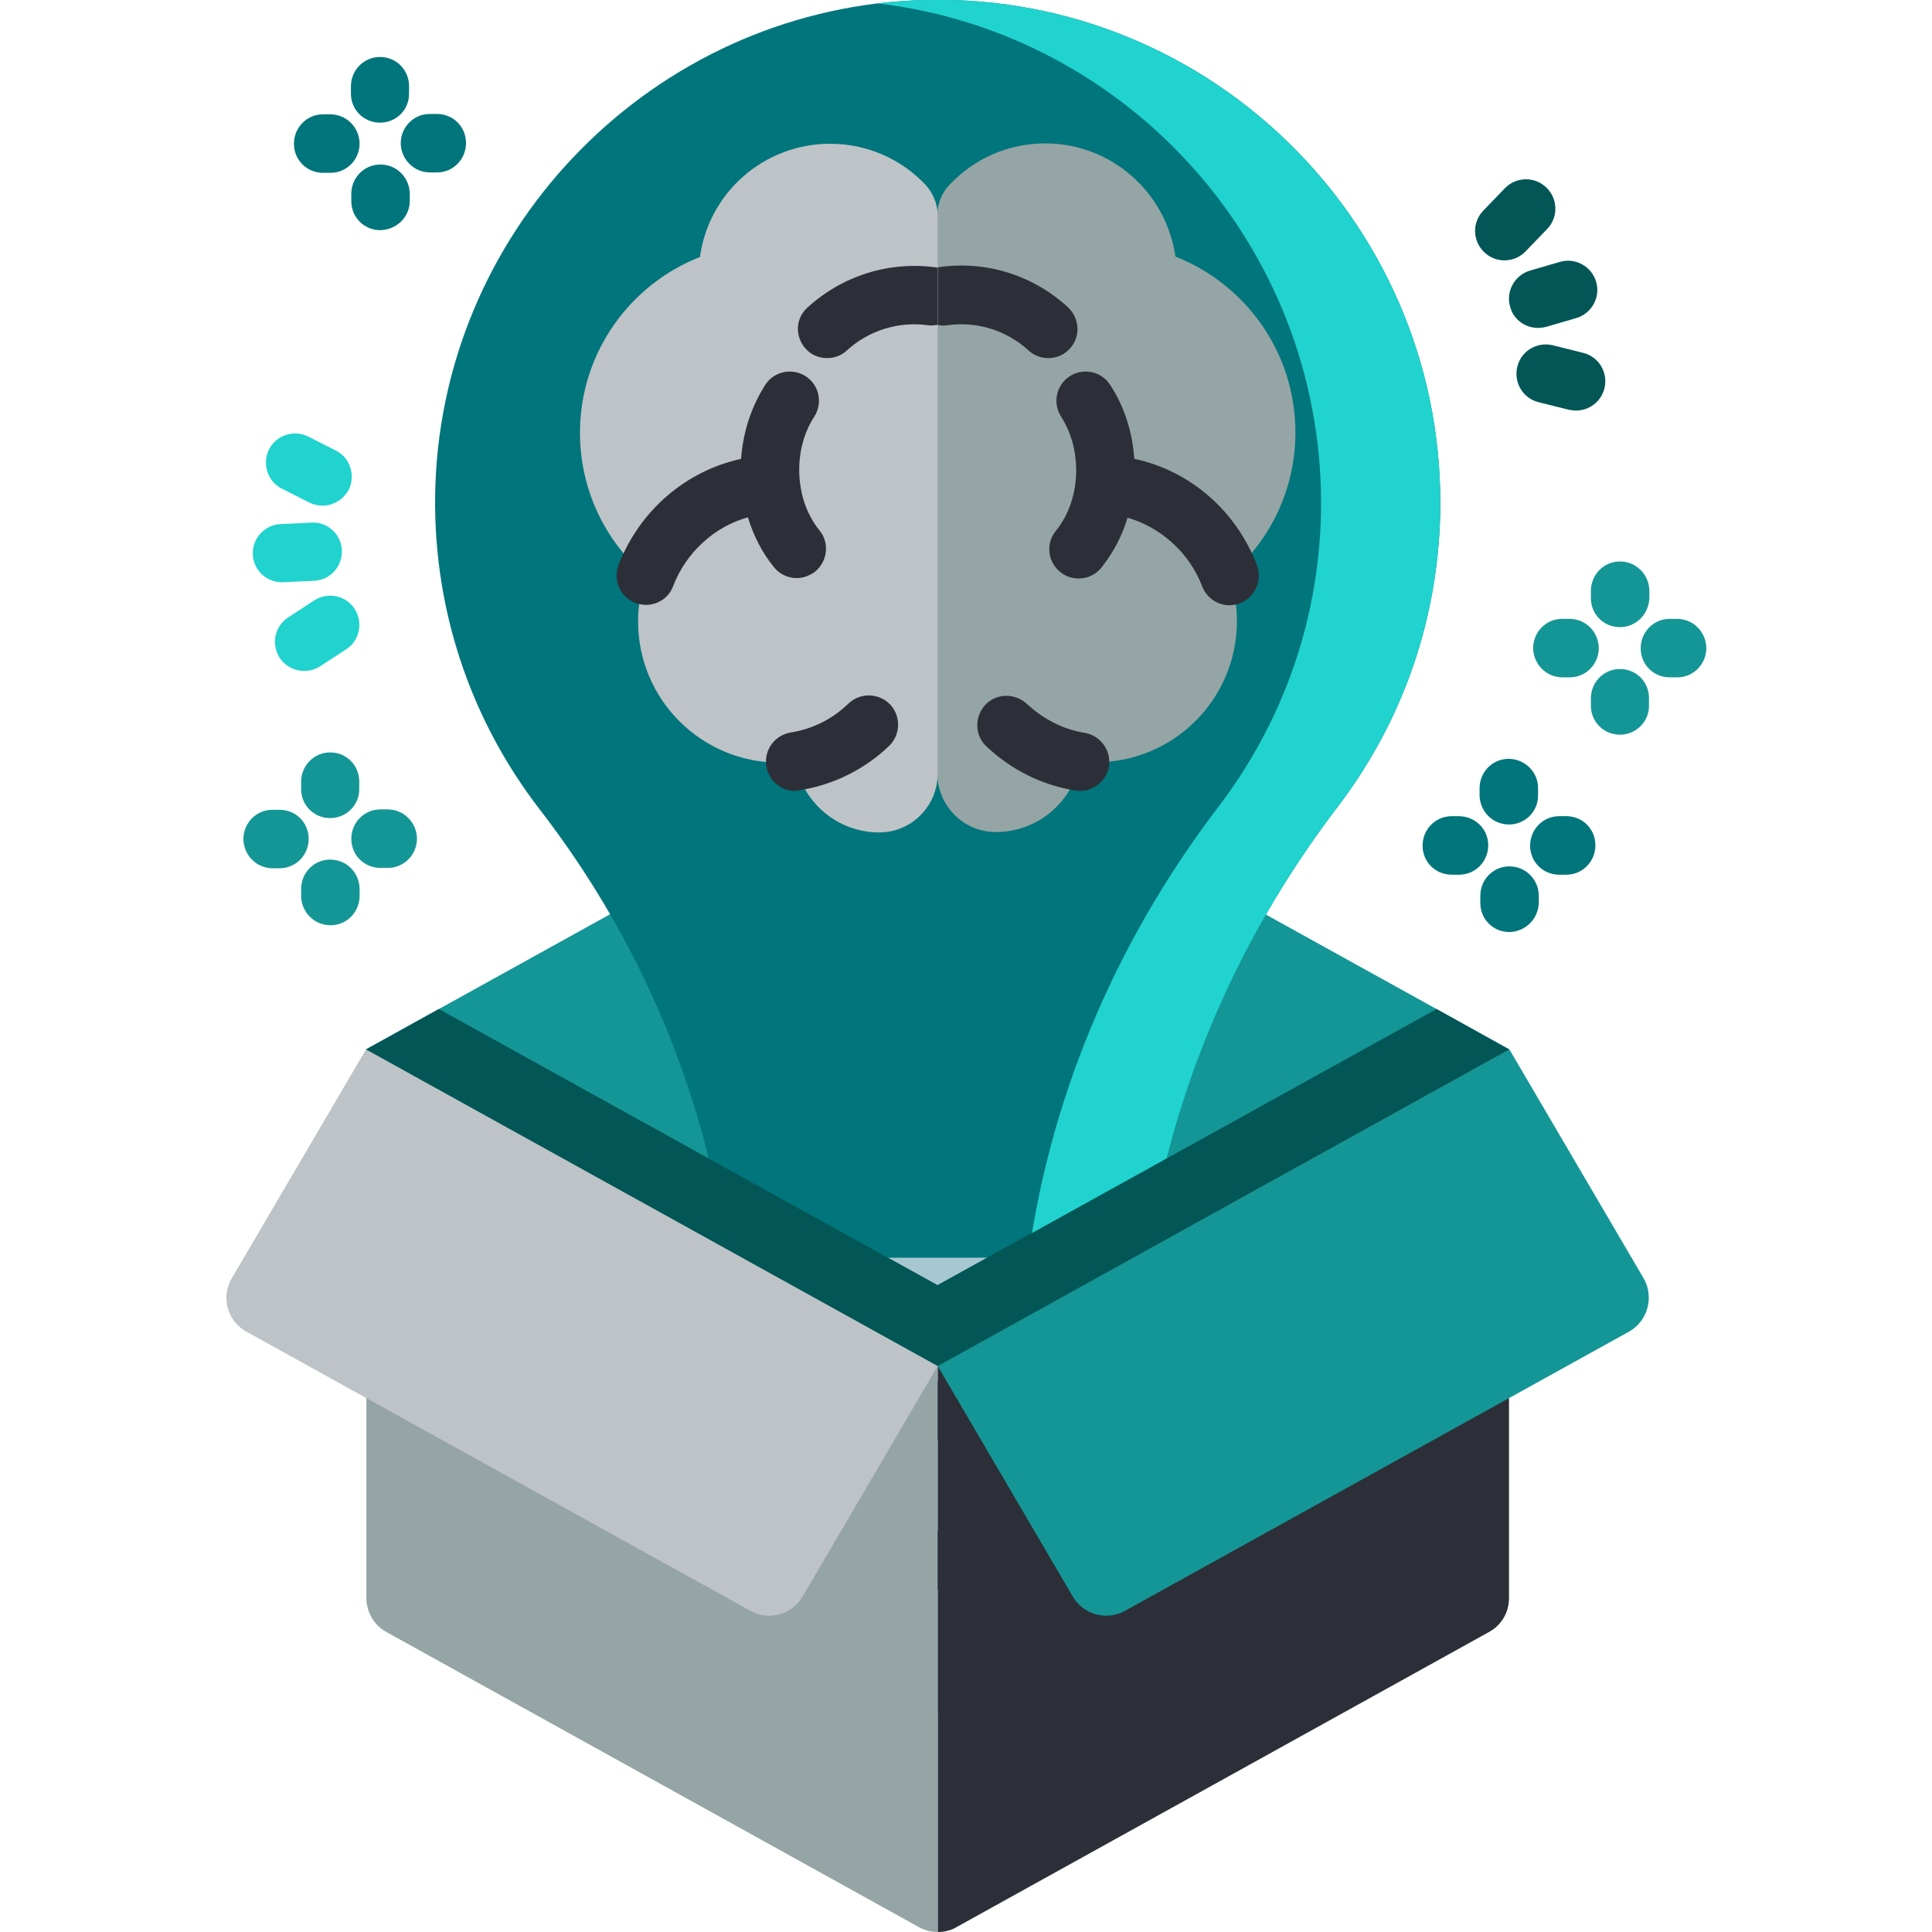 <?xml version="1.0" encoding="UTF-8"?> <!-- Generator: Adobe Illustrator 22.1.0, SVG Export Plug-In . SVG Version: 6.00 Build 0) --> <svg xmlns="http://www.w3.org/2000/svg" xmlns:xlink="http://www.w3.org/1999/xlink" id="Layer_1" x="0px" y="0px" viewBox="0 0 512 512" style="enable-background:new 0 0 512 512;" xml:space="preserve"> <style type="text/css"> .st0{fill:#149696;} .st1{fill:#00757B;} .st2{fill:#025656;} .st3{fill:#20D3CE;} .st4{fill:#A7C7D3;} .st5{fill:#95A5A5;} .st6{fill:#2C2F38;} .st7{fill:#BDC3C7;} </style> <path class="st0" d="M248.5,194.2L97,278.1L248.5,362l151.5-83.9L248.5,194.2z"></path> <path class="st1" d="M381.7,133.2c0,30.3-10.1,58.2-27.2,80.6c-21.3,27.9-36.8,59.5-45.2,93.1c-2,7.9-3.6,15.9-4.8,24 c-0.3,2.1-0.6,4.2-0.9,6.3H193.3c-0.2-2.1-0.5-4.2-0.8-6.3c-1.2-8.1-2.7-16.1-4.7-23.9c-8.2-33.4-23.4-64.8-44.7-92.4 c-18.4-23.8-28.9-53.9-27.7-86.5c2.6-68.7,58-124.7,126.7-128C318.5-3.5,381.7,57.5,381.7,133.2z"></path> <path class="st2" d="M309.3,306.9c-2,7.9-3.6,15.9-4.8,24l-11.5,6.3h-38.5L309.3,306.9z"></path> <path class="st3" d="M187.7,307l54.7,30.3h-38.5l-11.4-6.3C191.2,322.9,189.7,314.9,187.7,307z"></path> <path class="st3" d="M381.7,133.2c0,30.3-10.1,58.2-27.2,80.6c-27.6,36.2-45.5,78.7-50.9,123.4H272c5.4-44.8,23.3-87.2,50.9-123.4 c17.1-22.4,27.2-50.3,27.2-80.6C350,65,298.7,8.7,232.6,0.9c3.1-0.4,6.3-0.6,9.4-0.8C318.5-3.5,381.7,57.5,381.7,133.2z"></path> <path class="st4" d="M322.8,353.1v81.2c0,10.9-8.9,19.8-19.8,19.8H194c-10.9,0-19.8-8.9-19.8-19.8v-81.2c0-10.9,8.9-19.8,19.8-19.8 h109C313.9,333.3,322.8,342.2,322.8,353.1z"></path> <path class="st2" d="M300.2,333.3L248.5,362l-51.8-28.7h38.5l13.2,7.3l13.2-7.3H300.2z"></path> <path d="M316.8,381.7H182.1c-4.3,0-7.8-3.5-7.8-7.8s3.5-7.8,7.8-7.8h134.7c4.3,0,7.7,3.5,7.7,7.8S321.1,381.7,316.8,381.7z"></path> <path d="M316.8,421.3H182.1c-4.3,0-7.8-3.5-7.8-7.8s3.5-7.8,7.8-7.8h134.7c4.3,0,7.7,3.5,7.7,7.8S321.1,421.3,316.8,421.3z"></path> <path class="st5" d="M325.8,152.5c1.3,3.8,2,7.9,2,12.1c0,20.6-16.7,37.4-37.4,37.4c-1.4,0-2.8-0.1-4.2-0.2 c-1.8,10.6-11.1,18.7-22.3,18.7h-0.2c-8.5-0.1-15.3-7.1-15.3-15.6V57.1c0-3,1.1-5.9,3.2-8.1C258,42.2,267,38,277,38 c17.6,0,32.1,13.1,34.5,30c18.6,7.3,31.8,25.4,31.8,46.6C343.3,129.8,336.5,143.4,325.8,152.5z"></path> <path class="st6" d="M286.2,209.6c-0.4,0-0.8,0-1.2-0.1c-8.8-1.4-16.9-5.4-23.6-11.7c-3.1-2.9-3.2-7.8-0.3-11 c2.9-3.1,7.8-3.2,11-0.3c4.4,4.1,9.7,6.8,15.3,7.7c4.2,0.7,7.1,4.6,6.5,8.9C293.3,206.8,290,209.6,286.2,209.6z"></path> <path class="st6" d="M283.5,92.4c-1.5,1.7-3.6,2.5-5.7,2.5c-1.9,0-3.8-0.7-5.2-2c-5.9-5.4-13.7-7.8-21.6-6.7 c-0.9,0.1-1.7,0.1-2.5-0.1V70.9c0.1,0,0.2,0,0.3-0.1c12.5-1.8,24.9,2.1,34.2,10.6C286.2,84.4,286.4,89.3,283.5,92.4z"></path> <path class="st7" d="M248.5,57.1V205c0,8.5-6.8,15.5-15.3,15.6H233c-11.2,0-20.4-8.1-22.3-18.7c-1.4,0.2-2.8,0.2-4.2,0.2 c-20.6,0-37.4-16.7-37.4-37.4c0-4.2,0.7-8.3,2-12.1c-10.7-9.2-17.4-22.8-17.4-37.9c0-21.2,13.2-39.3,31.8-46.6 c2.3-17,16.9-30,34.5-30c10,0,19,4.2,25.3,10.9C247.3,51.2,248.5,54.1,248.5,57.1z"></path> <path class="st6" d="M210.7,209.6c-3.8,0-7-2.7-7.6-6.6c-0.7-4.2,2.2-8.2,6.5-8.9c5.7-0.9,11-3.5,15.3-7.7c3.1-2.9,8-2.8,11,0.3 c2.9,3.1,2.8,8-0.3,11c-6.6,6.3-14.8,10.3-23.6,11.7C211.5,209.5,211.1,209.6,210.7,209.6z"></path> <path class="st6" d="M248.5,70.9v15.2c-0.8,0.1-1.7,0.2-2.5,0.1c-7.8-1.1-15.7,1.3-21.6,6.7c-1.5,1.4-3.4,2-5.2,2 c-2.1,0-4.2-0.8-5.7-2.5c-2.9-3.2-2.7-8.1,0.5-10.9c9.3-8.5,21.8-12.4,34.3-10.6C248.2,70.9,248.4,70.9,248.5,70.9z"></path> <path class="st6" d="M333.1,149.8c-5.5-14.5-17.8-25.1-32.5-28.2c-0.5-7.1-2.6-13.8-6.4-19.6c-2.3-3.6-7.1-4.6-10.7-2.3 c-3.6,2.3-4.6,7.1-2.3,10.7c2.6,4.1,4,9,4,14.2c0,6.1-1.9,11.8-5.4,16.1c-2.7,3.3-2.2,8.2,1.2,10.9c1.4,1.2,3.2,1.7,4.9,1.7 c2.3,0,4.5-1,6-2.9c3.1-3.9,5.5-8.4,6.9-13.2c8.8,2.5,16.4,9.3,19.8,18.2c1.2,3.1,4.1,5,7.2,5c0.9,0,1.8-0.2,2.8-0.5 C332.6,158.3,334.6,153.8,333.1,149.8z"></path> <path class="st6" d="M211.8,124.5c0-5.2,1.4-10.1,4-14.1c2.3-3.6,1.3-8.4-2.3-10.7s-8.4-1.3-10.7,2.3c-3.7,5.8-5.9,12.5-6.4,19.6 c-14.7,3.2-27,13.8-32.5,28.2c-1.5,4,0.5,8.5,4.5,10c0.9,0.3,1.8,0.5,2.8,0.5c3.1,0,6.1-1.9,7.2-5c3.4-8.9,11-15.8,19.8-18.2 c1.5,4.9,3.8,9.4,6.9,13.2c1.5,1.9,3.8,2.9,6,2.9c1.7,0,3.4-0.6,4.9-1.7c3.3-2.7,3.9-7.6,1.2-10.9 C213.7,136.3,211.8,130.6,211.8,124.5z"></path> <path class="st6" d="M399.9,278.1v145.4c0,3.8-2,7.2-5.3,9l-141.1,78.2c0,0,0,0,0,0c-1.5,0.9-3.2,1.3-5,1.3V362L399.9,278.1z"></path> <path class="st5" d="M248.5,362v150c-1.7,0-3.3-0.4-4.8-1.2c-0.1,0-0.1-0.1-0.2-0.1l-141.1-78.2c-3.3-1.8-5.3-5.3-5.3-9V278.1 L248.5,362z"></path> <path class="st0" d="M431.7,352.9l-133.6,74c-4.9,2.7-11,1-13.8-3.8L248.5,362l151.5-83.9l35.6,60.7 C438.4,343.7,436.7,350.1,431.7,352.9z"></path> <path class="st7" d="M65.3,352.9l133.6,74c4.9,2.7,11,1,13.8-3.8l35.8-61.1L97,278.1l-35.6,60.7C58.5,343.7,60.2,350.1,65.3,352.9z"></path> <path class="st0" d="M87.5,216.8c-4.3,0-7.7-3.4-7.7-7.7l0-1.9c0-4.3,3.4-7.8,7.7-7.8h0c4.3,0,7.7,3.4,7.7,7.7l0,1.9 C95.3,213.3,91.8,216.8,87.5,216.8C87.5,216.8,87.5,216.8,87.5,216.8z"></path> <path class="st0" d="M87.6,245.2c-4.3,0-7.7-3.4-7.8-7.7l0-1.9c0-4.3,3.4-7.8,7.7-7.8h0c4.3,0,7.7,3.4,7.8,7.7l0,1.9 C95.3,241.7,91.9,245.2,87.6,245.2C87.6,245.2,87.6,245.2,87.6,245.2z"></path> <path class="st0" d="M100.8,230c-4.3,0-7.7-3.4-7.7-7.7c0-4.3,3.4-7.8,7.7-7.8l1.9,0h0c4.3,0,7.7,3.4,7.8,7.7c0,4.3-3.4,7.8-7.7,7.8 L100.8,230C100.8,230,100.8,230,100.8,230z"></path> <path class="st0" d="M72.3,230.1c-4.3,0-7.7-3.4-7.8-7.7c0-4.3,3.4-7.8,7.7-7.8l1.9,0h0c4.3,0,7.7,3.4,7.7,7.7 c0,4.3-3.4,7.8-7.7,7.8L72.3,230.1C72.4,230.1,72.3,230.1,72.3,230.1z"></path> <path class="st0" d="M429.3,166.2c-4.3,0-7.7-3.4-7.7-7.7l0-1.9c0-4.3,3.4-7.8,7.7-7.8h0c4.3,0,7.7,3.4,7.8,7.7l0,1.9 C437,162.7,433.6,166.2,429.3,166.2C429.3,166.2,429.3,166.2,429.3,166.2z"></path> <path class="st0" d="M429.3,194.7c-4.3,0-7.7-3.4-7.7-7.7l0-1.9c0-4.3,3.4-7.8,7.7-7.8h0c4.3,0,7.7,3.4,7.7,7.7l0,1.9 C437.1,191.2,433.6,194.7,429.3,194.7C429.3,194.7,429.3,194.7,429.3,194.7z"></path> <path class="st0" d="M442.5,179.5c-4.3,0-7.7-3.4-7.7-7.7c0-4.3,3.4-7.8,7.7-7.8l1.9,0h0c4.3,0,7.7,3.4,7.8,7.7 c0,4.3-3.4,7.8-7.7,7.8L442.5,179.5C442.6,179.5,442.6,179.5,442.5,179.5z"></path> <path class="st0" d="M414.1,179.5c-4.3,0-7.7-3.4-7.8-7.7c0-4.3,3.4-7.8,7.7-7.8l1.9,0h0c4.3,0,7.7,3.4,7.8,7.7 c0,4.3-3.4,7.8-7.7,7.8L414.1,179.5C414.1,179.5,414.1,179.5,414.1,179.5z"></path> <g> <path class="st1" d="M100.7,32.5c-4.3,0-7.7-3.4-7.7-7.7l0-1.9c0-4.3,3.4-7.8,7.7-7.8h0c4.3,0,7.7,3.4,7.7,7.7l0,1.9 C108.5,29,105.1,32.5,100.7,32.5C100.8,32.5,100.8,32.5,100.7,32.5z"></path> <path class="st1" d="M100.8,61c-4.3,0-7.7-3.4-7.7-7.7l0-1.9c0-4.3,3.4-7.8,7.7-7.8h0c4.3,0,7.7,3.4,7.8,7.7l0,1.9 C108.6,57.5,105.1,60.9,100.8,61C100.8,61,100.8,61,100.8,61z"></path> <path class="st1" d="M114,45.7c-4.3,0-7.7-3.4-7.8-7.7c0-4.3,3.4-7.8,7.7-7.8l1.9,0h0c4.3,0,7.7,3.4,7.7,7.7c0,4.3-3.4,7.8-7.7,7.8 L114,45.7C114.1,45.7,114,45.7,114,45.7z"></path> <path class="st1" d="M85.6,45.8c-4.3,0-7.7-3.4-7.7-7.7c0-4.3,3.4-7.8,7.7-7.8l1.9,0h0c4.3,0,7.7,3.4,7.8,7.7 c0,4.3-3.4,7.8-7.7,7.8L85.6,45.8C85.6,45.8,85.6,45.8,85.6,45.8z"></path> <path class="st1" d="M399.9,218.5c-4.3,0-7.7-3.4-7.8-7.7l0-1.9c0-4.3,3.4-7.8,7.7-7.8c4.2,0,7.8,3.4,7.8,7.7l0,1.9 C407.7,215,404.2,218.5,399.9,218.5C399.9,218.5,399.9,218.5,399.9,218.5z"></path> <path class="st1" d="M400,247c-4.3,0-7.7-3.4-7.7-7.7l0-1.9c0-4.3,3.4-7.8,7.7-7.8h0c4.3,0,7.7,3.4,7.8,7.7l0,1.9 C407.7,243.5,404.3,246.9,400,247C400,247,400,247,400,247z"></path> <path class="st1" d="M413.2,231.8c-4.3,0-7.7-3.4-7.7-7.7c0-4.3,3.4-7.8,7.7-7.8l1.9,0h0c4.3,0,7.7,3.4,7.7,7.7 c0,4.3-3.4,7.8-7.7,7.8L413.2,231.8C413.2,231.8,413.2,231.8,413.2,231.8z"></path> <path class="st1" d="M384.7,231.8c-4.3,0-7.7-3.4-7.7-7.7c0-4.3,3.4-7.8,7.7-7.8l1.9,0c4.3,0,7.8,3.4,7.8,7.7 c0,4.3-3.4,7.8-7.7,7.8L384.7,231.8C384.8,231.8,384.8,231.8,384.7,231.8z"></path> </g> <path class="st2" d="M407.6,86.9c-3.4,0-6.5-2.2-7.4-5.6c-1.2-4.1,1.2-8.4,5.3-9.6l7.9-2.3c4.1-1.2,8.4,1.2,9.6,5.3 c1.2,4.1-1.2,8.4-5.3,9.6l-7.9,2.3C409,86.8,408.3,86.9,407.6,86.9z"></path> <path class="st2" d="M398.7,69c-1.9,0-3.9-0.7-5.4-2.2c-3.1-3-3.2-7.9-0.2-11l5.7-5.9c3-3.1,7.9-3.2,11-0.2c3.1,3,3.2,7.9,0.2,11 l-5.7,5.9C402.8,68.2,400.7,69,398.7,69z"></path> <path class="st2" d="M417.7,108.8c-0.6,0-1.2-0.1-1.9-0.2l-8-2c-4.2-1-6.7-5.2-5.7-9.4c1-4.2,5.2-6.7,9.4-5.7l8,2 c4.2,1,6.7,5.2,5.7,9.4C424.3,106.5,421.1,108.8,417.7,108.8z"></path> <path class="st3" d="M74.7,154.3c-4.1,0-7.5-3.2-7.7-7.3c-0.2-4.3,3.1-7.9,7.3-8.1l8.2-0.4c4.3-0.3,7.9,3.1,8.1,7.3 c0.2,4.3-3.1,7.9-7.3,8.1l-8.2,0.4C75,154.3,74.8,154.3,74.7,154.3z"></path> <path class="st3" d="M85.5,134c-1.2,0-2.4-0.3-3.5-0.8l-7.3-3.7c-3.8-1.9-5.3-6.6-3.4-10.4c1.9-3.8,6.6-5.3,10.4-3.4l7.3,3.7 c3.8,1.9,5.3,6.6,3.4,10.4C91,132.4,88.3,134,85.5,134z"></path> <path class="st3" d="M80.6,177.8c-2.5,0-5-1.2-6.5-3.5c-2.3-3.6-1.3-8.4,2.3-10.7l6.9-4.5c3.6-2.3,8.4-1.3,10.7,2.3 c2.3,3.6,1.3,8.4-2.3,10.7l-6.9,4.5C83.5,177.4,82.1,177.8,80.6,177.8z"></path> <path class="st2" d="M399.9,278.1L248.5,362L97,278.1l19.3-10.7l132.2,73.2l132.2-73.2L399.9,278.1z"></path> </svg> 